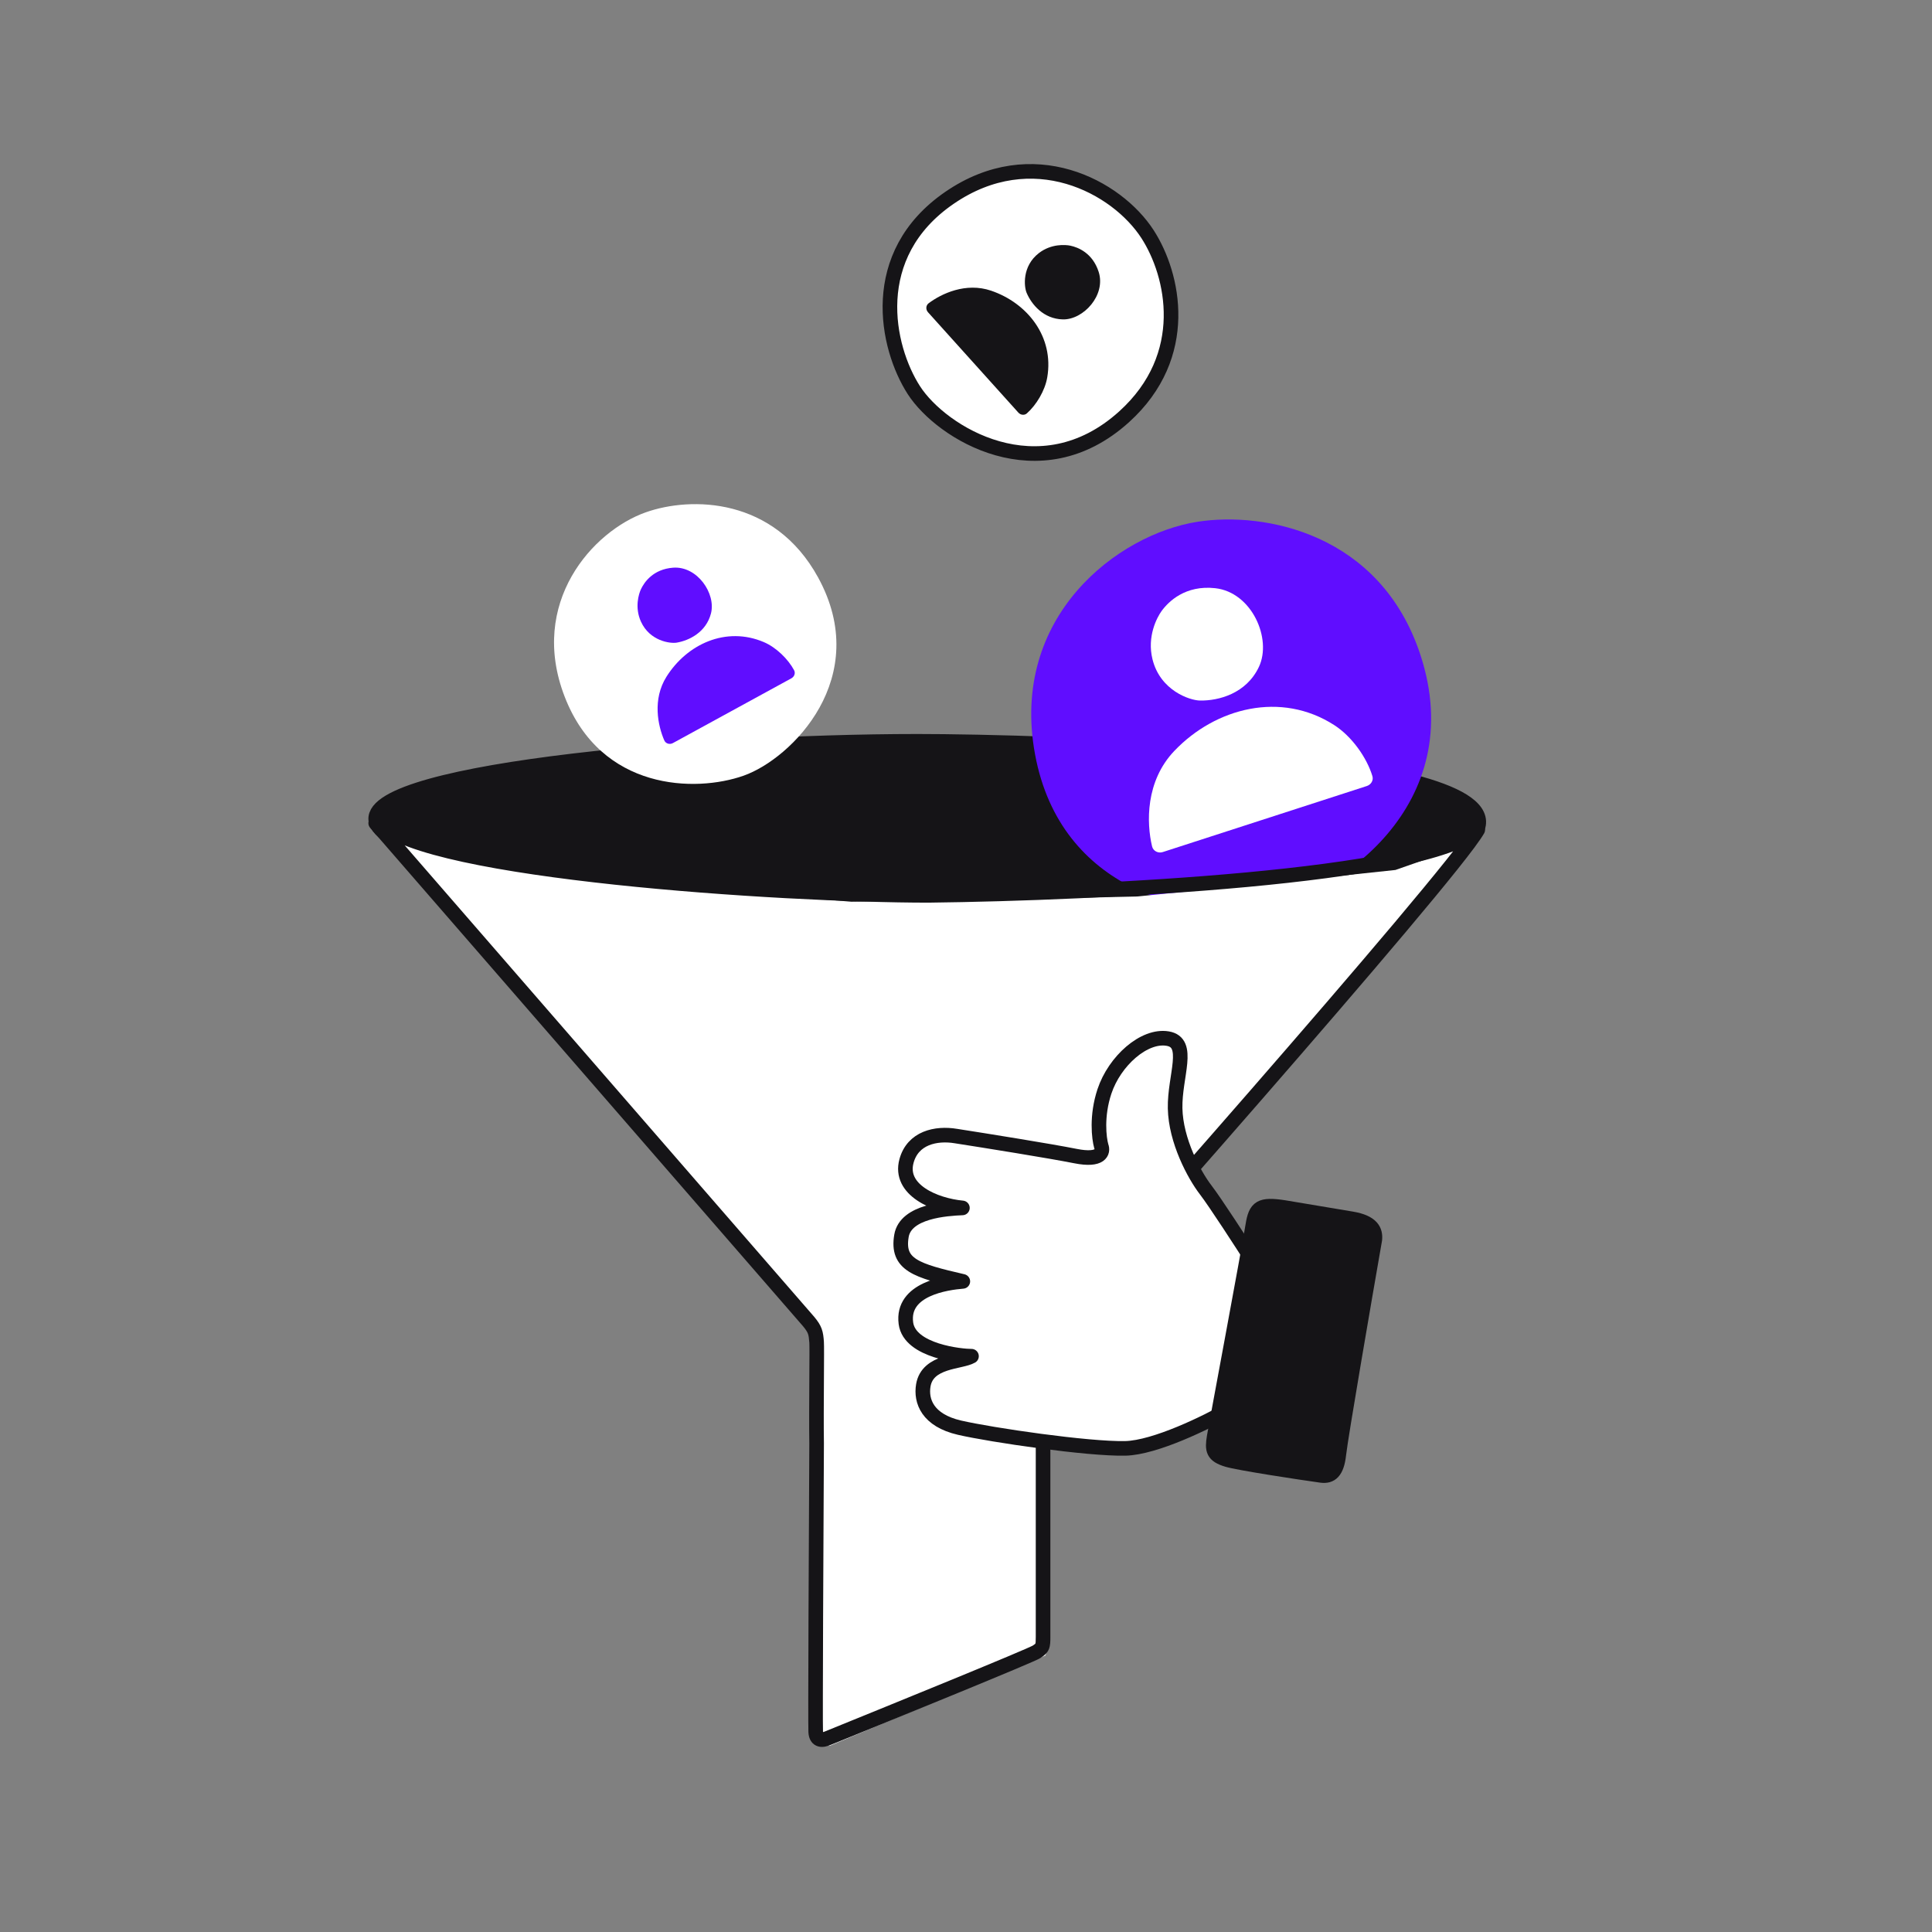 <?xml version="1.0" encoding="UTF-8"?> <svg xmlns="http://www.w3.org/2000/svg" width="172" height="172" viewBox="0 0 172 172" fill="none"><rect x="0" y="0" width="172" height="172" fill="#808080" stroke="none"/><path d="M131.633 73.407C130.834 78.442 98.475 80.074 82.395 80.26C68.694 80.26 36.011 78.022 33.585 73.407C31.158 68.791 61.418 65.997 81.683 65.996C92.538 65.996 132.632 67.112 131.633 73.407Z" fill="#151417" stroke="#151417" stroke-width="1.3" stroke-linecap="round" stroke-linejoin="round"></path><path d="M126.447 58.275C122.892 47.498 112.617 45.513 106.601 46.453C99.544 47.556 89.867 54.853 92.148 67.162C94.429 79.47 106.117 81.831 112.493 80.837C118.87 79.843 130.891 71.746 126.447 58.275Z" fill="#600DFF"></path><path d="M104.556 66.842C101.963 69.555 102.069 73.272 102.565 75.35C102.666 75.771 103.109 75.989 103.52 75.856L121.682 69.978C122.059 69.856 122.295 69.474 122.18 69.095C121.686 67.455 120.358 65.565 118.776 64.549C114.049 61.514 108.234 62.994 104.556 66.842Z" fill="white"></path><path d="M108.185 52.365C105.53 52.072 104.028 53.549 103.411 54.401C103 54.969 102.101 56.655 102.601 58.688C103.291 61.487 105.929 62.351 106.821 62.367C108.505 62.397 110.958 61.743 112.078 59.37C113.257 56.872 111.451 52.726 108.185 52.365Z" fill="white"></path><path d="M72.399 118.054L34.544 74.225L36.117 75.151L40.311 76.385L50.333 78.178L61.589 79.104L75.774 80.276L90.361 80.054L101.201 79.813L113.775 78.56L124.229 77.451L131.651 74.856L122.751 85.621L93.319 119.431V146.676L93.067 147.388L73.867 155.422H73.362L72.972 154.848L73.087 121.588V119.821V119.132L72.399 118.054Z" fill="white"></path><path d="M100.072 37.109C106.107 31.654 104.487 24.451 102.164 20.851C99.439 16.627 91.92 12.534 84.523 17.616C77.125 22.699 78.901 30.923 81.362 34.74C83.823 38.557 92.529 43.926 100.072 37.109Z" fill="white" stroke="#151417" stroke-width="1.3"></path><path d="M88.235 25.879C85.984 25.112 83.814 26.144 82.677 26.996C82.417 27.19 82.403 27.56 82.62 27.801L90.661 36.732C90.861 36.954 91.197 36.999 91.42 36.801C92.26 36.055 93.03 34.785 93.233 33.6C93.851 29.995 91.481 26.986 88.235 25.879Z" fill="#151417"></path><path d="M97.812 24.206C97.275 22.527 95.977 22.016 95.296 21.873C94.842 21.777 93.58 21.688 92.485 22.535C90.978 23.702 91.166 25.526 91.396 26.068C91.832 27.092 92.887 28.396 94.624 28.435C96.452 28.476 98.474 26.274 97.812 24.206Z" fill="#151417"></path><path d="M72.826 51.395C68.911 44.266 61.528 44.181 57.489 45.611C52.751 47.288 47.034 53.66 50.273 62.03C53.513 70.401 61.924 70.569 66.206 69.055C70.488 67.541 77.721 60.308 72.826 51.395Z" fill="white"></path><path d="M59.334 60.246C58.068 62.26 58.572 64.609 59.138 65.912C59.268 66.21 59.624 66.309 59.909 66.153L70.454 60.388C70.716 60.245 70.837 59.929 70.695 59.666C70.164 58.677 69.105 57.635 68 57.164C64.634 55.731 61.16 57.343 59.334 60.246Z" fill="#600DFF"></path><path d="M59.915 50.54C58.157 50.675 57.361 51.82 57.064 52.45C56.866 52.87 56.488 54.077 57.06 55.338C57.848 57.073 59.665 57.311 60.246 57.212C61.343 57.025 62.856 56.298 63.294 54.618C63.756 52.848 62.079 50.373 59.915 50.54Z" fill="#600DFF"></path><path d="M131.562 73.866L132.128 74.185C132.285 73.907 132.217 73.556 131.967 73.357C131.717 73.158 131.36 73.17 131.124 73.385L131.562 73.866ZM82.668 79.71V80.36L82.676 80.36L82.668 79.71ZM33.884 73.264L34.357 72.818C34.23 72.682 34.05 72.608 33.863 72.614L33.884 73.264ZM33.447 73.278L33.426 72.628C33.175 72.636 32.952 72.788 32.852 73.018C32.751 73.248 32.792 73.515 32.956 73.704L33.447 73.278ZM71.996 117.659L72.497 117.245C72.494 117.241 72.49 117.237 72.487 117.233L71.996 117.659ZM72.701 119.489L73.349 119.441L72.701 119.489ZM72.702 122.728L72.052 122.724L72.702 122.728ZM72.701 128.5L73.351 128.503C73.351 128.498 73.351 128.493 73.351 128.489L72.701 128.5ZM72.619 154.178L73.268 154.147L72.619 154.178ZM73.642 154.766L73.887 155.368L73.887 155.368L73.642 154.766ZM93.425 118.363L92.966 117.903L92.966 117.903L93.425 118.363ZM131.124 73.385C130.64 73.826 129.775 74.278 128.524 74.716C127.288 75.148 125.738 75.546 123.94 75.909C120.345 76.636 115.815 77.215 110.944 77.669C101.206 78.575 90.168 78.974 82.661 79.06L82.676 80.36C90.205 80.273 101.281 79.874 111.065 78.963C115.955 78.508 120.537 77.924 124.198 77.184C126.027 76.814 127.641 76.402 128.953 75.943C130.25 75.489 131.317 74.967 131.999 74.346L131.124 73.385ZM82.668 79.06C76.009 79.06 64.858 78.535 54.866 77.468C49.869 76.935 45.178 76.267 41.489 75.467C39.644 75.066 38.066 74.636 36.832 74.177C35.575 73.711 34.76 73.245 34.357 72.818L33.411 73.709C34.03 74.367 35.088 74.917 36.379 75.396C37.693 75.884 39.338 76.33 41.214 76.737C44.967 77.552 49.71 78.225 54.728 78.761C64.764 79.832 75.961 80.36 82.668 80.36V79.06ZM33.468 73.927C33.613 73.923 33.759 73.918 33.905 73.913L33.863 72.614C33.717 72.619 33.571 72.623 33.426 72.628L33.468 73.927ZM72.487 117.233L33.938 72.852L32.956 73.704L71.505 118.085L72.487 117.233ZM73.349 119.441C73.319 119.029 73.283 118.664 73.152 118.303C73.019 117.934 72.804 117.615 72.497 117.245L71.495 118.073C71.763 118.397 71.87 118.581 71.93 118.745C71.993 118.92 72.022 119.122 72.053 119.538L73.349 119.441ZM73.352 122.732C73.362 121.121 73.372 119.739 73.349 119.441L72.053 119.538C72.07 119.766 72.063 121.059 72.052 122.724L73.352 122.732ZM73.351 128.489C73.326 127.001 73.34 124.664 73.352 122.732L72.052 122.724C72.04 124.65 72.026 127.004 72.051 128.511L73.351 128.489ZM73.268 154.147C73.228 153.311 73.307 136.725 73.351 128.503L72.051 128.496C72.007 136.678 71.928 153.327 71.97 154.209L73.268 154.147ZM73.398 154.164C73.332 154.19 73.271 154.209 73.222 154.218C73.198 154.222 73.183 154.222 73.175 154.222C73.168 154.222 73.172 154.221 73.186 154.225C73.201 154.229 73.222 154.238 73.245 154.255C73.269 154.272 73.283 154.29 73.291 154.301C73.303 154.321 73.275 154.29 73.268 154.147L71.97 154.209C71.984 154.495 72.047 154.771 72.198 155.005C72.357 155.253 72.584 155.405 72.829 155.475C73.258 155.598 73.684 155.451 73.887 155.368L73.398 154.164ZM91.934 146.508C91.944 146.502 91.907 146.523 91.777 146.583C91.664 146.636 91.509 146.706 91.314 146.791C90.925 146.961 90.39 147.189 89.741 147.462C88.443 148.008 86.7 148.73 84.783 149.518C80.949 151.093 76.426 152.933 73.398 154.164L73.887 155.368C76.916 154.137 81.441 152.297 85.277 150.72C87.195 149.932 88.942 149.209 90.245 148.661C90.896 148.387 91.438 148.156 91.836 147.982C92.034 147.895 92.2 147.821 92.326 147.762C92.435 147.711 92.556 147.653 92.634 147.603L91.934 146.508ZM92.211 145.74C92.211 145.943 92.209 146.078 92.2 146.18C92.192 146.28 92.18 146.314 92.177 146.321C92.175 146.324 92.175 146.324 92.174 146.325C92.173 146.327 92.168 146.334 92.154 146.348C92.121 146.38 92.059 146.428 91.934 146.508L92.634 147.603C92.924 147.418 93.221 147.199 93.379 146.816C93.514 146.488 93.511 146.103 93.511 145.74H92.211ZM92.211 130.048V145.74H93.511V130.048H92.211ZM92.211 119.246V130.048H93.511V119.246H92.211ZM92.966 117.903C92.705 118.164 92.525 118.405 92.407 118.616C92.302 118.804 92.211 119.029 92.211 119.246H93.511C93.511 119.316 93.497 119.35 93.502 119.333C93.505 119.324 93.516 119.297 93.541 119.251C93.592 119.16 93.695 119.013 93.885 118.823L92.966 117.903ZM130.996 73.546C130.724 74.028 129.947 75.073 128.743 76.581C127.554 78.07 125.984 79.968 124.163 82.131C120.521 86.456 115.885 91.828 111.305 97.087C106.725 102.345 102.203 107.486 98.792 111.348C97.086 113.279 95.658 114.89 94.639 116.035C94.13 116.608 93.723 117.064 93.435 117.385C93.291 117.545 93.177 117.672 93.095 117.762C93.055 117.807 93.022 117.842 92.999 117.868C92.972 117.897 92.964 117.906 92.966 117.903L93.885 118.823C94.184 118.524 103.135 108.445 112.285 97.941C116.867 92.68 121.509 87.301 125.157 82.968C126.981 80.802 128.56 78.894 129.759 77.392C130.944 75.908 131.794 74.776 132.128 74.185L130.996 73.546Z" fill="#151417"></path><path d="M107.344 105.94C108.169 107.01 110.553 110.691 111.642 112.397L109.452 125.477C107.469 126.609 102.839 128.888 100.176 128.944C96.847 129.014 88.272 127.758 85.424 127.102C82.575 126.445 81.966 124.73 82.199 123.335C82.572 121.109 85.529 121.296 86.489 120.739C85.651 120.748 80.978 120.316 80.65 117.802C80.25 114.729 84.292 114.197 85.717 114.077C81.565 113.12 79.821 112.61 80.254 110.026C80.623 107.821 84.265 107.599 85.68 107.537C83.209 107.302 80.003 105.934 80.703 103.362C81.262 101.304 83.316 100.841 85.109 101.141C87.701 101.545 93.457 102.467 95.747 102.922C98.038 103.378 98.233 102.532 98.045 102.052C97.837 101.33 97.602 99.342 98.324 97.168C99.228 94.451 101.86 92.112 103.953 92.463C106.046 92.813 104.561 95.792 104.617 98.67C104.673 101.548 106.313 104.602 107.344 105.94Z" fill="white" stroke="#151417" stroke-width="1.3" stroke-linejoin="round"></path><path d="M114.337 107.501L120.339 108.506C122.159 108.81 122.469 109.566 122.397 110.342C121.432 115.871 119.366 127.893 119.192 129.479C119.019 131.065 118.464 131.453 117.653 131.356C115.643 131.077 110.261 130.256 109.252 129.949C107.99 129.564 107.894 129.102 108.094 127.909C108.26 126.915 111.183 111.301 111.53 109.107C111.789 107.47 112.204 107.174 114.337 107.501Z" fill="#151417" stroke="#151417" stroke-width="1.3" stroke-linejoin="round"></path></svg> 
